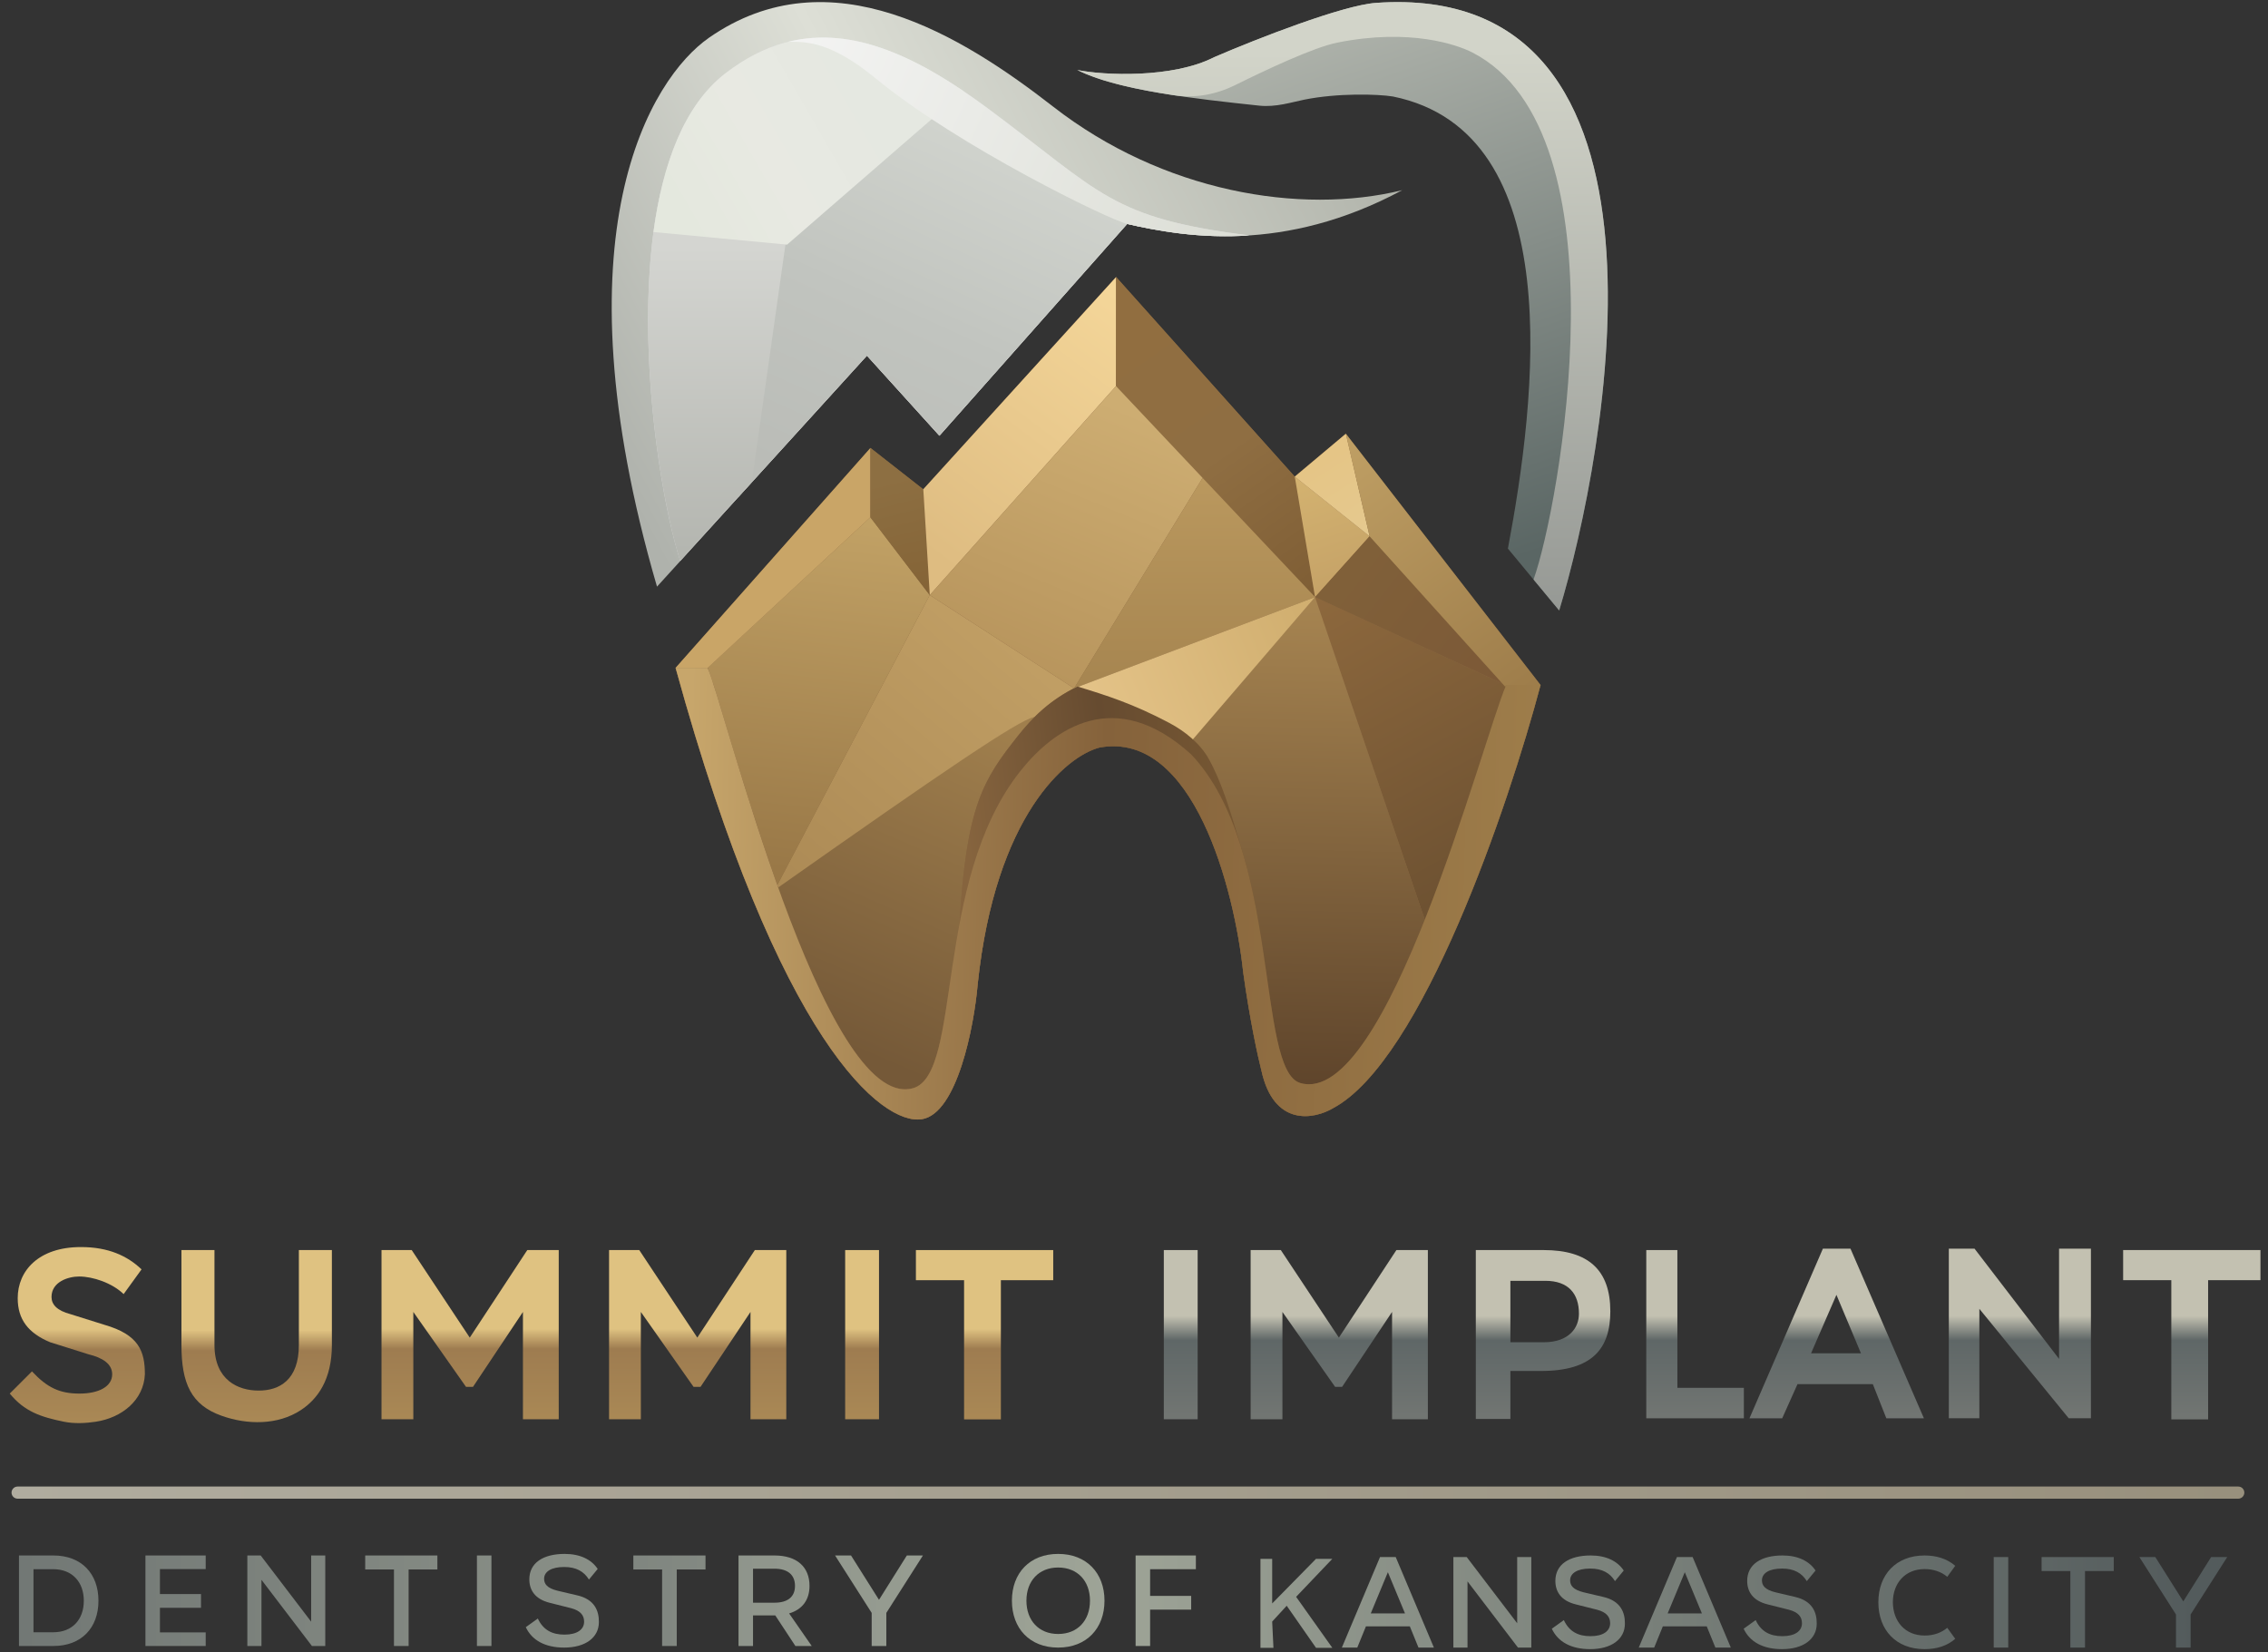 <svg width="151" height="110" viewBox="0 0 151 110" fill="none" xmlns="http://www.w3.org/2000/svg">
<rect x="0" y="0" width="151" height="110" fill="#333333" stroke="none"/>
<g clip-path="url(#clip0_150_139)">
<path d="M141.355 83.228H150.498V85.234H147.013V94.502H144.563V85.234H141.355V83.228Z" fill="url(#paint0_linear_150_139)"/>
<path d="M137.089 90.473V83.136H139.211V94.427H137.732L131.783 87.14V94.427H129.749V83.136H131.462L137.089 90.473Z" fill="url(#paint1_linear_150_139)"/>
<path d="M123.203 83.136L128.091 94.428H125.589L124.69 92.154H119.675L118.656 94.428H116.477L121.365 83.136H123.203ZM123.899 90.099L122.267 86.209L120.578 90.099H123.899Z" fill="url(#paint2_linear_150_139)"/>
<path d="M109.607 83.228H111.677V92.4H116.104V94.429H109.607V83.228Z" fill="url(#paint3_linear_150_139)"/>
<path d="M98.257 83.228H102.774C105.753 83.228 107.213 84.559 107.213 87.31C107.213 89.8 106 91.277 102.609 91.277H100.559V94.473H98.257V83.228ZM105.124 87.464C105.124 86.147 104.436 85.275 102.886 85.275H100.559V89.365H102.774C104.502 89.365 105.124 88.37 105.124 87.464Z" fill="url(#paint4_linear_150_139)"/>
<path d="M85.275 83.228L89.141 89.058L92.97 83.228H95.065V94.493H92.681V87.347L89.354 92.337H88.891L85.382 87.347V94.493H83.265V83.228H85.275Z" fill="url(#paint5_linear_150_139)"/>
<path d="M79.738 94.493H77.485V83.228H79.738V94.493Z" fill="url(#paint6_linear_150_139)"/>
<path d="M58.523 94.493H56.27V83.228H58.523V94.493Z" fill="url(#paint7_linear_150_139)"/>
<path d="M42.561 83.228L46.426 89.058L50.256 83.228H52.35V94.493H49.967V87.347L46.64 92.337H46.177L42.667 87.347V94.493H40.55V83.228H42.561Z" fill="url(#paint8_linear_150_139)"/>
<path d="M27.411 83.228L31.276 89.058L35.106 83.228H37.2V94.493H34.817V87.347L31.49 92.337H31.027L27.518 87.347V94.493H25.4V83.228H27.411Z" fill="url(#paint9_linear_150_139)"/>
<path d="M19.898 89.548V83.228H22.096V89.548C22.096 91.871 21.129 93.163 20.024 93.887C18.497 94.887 16.481 94.874 14.761 94.263C12.728 93.542 12.081 92.109 12.081 89.548V83.228H14.279V89.548C14.279 91.883 15.848 92.583 17.214 92.583H17.231C18.598 92.583 19.898 91.883 19.898 89.548Z" fill="url(#paint10_linear_150_139)"/>
<path d="M9.424 84.513L8.232 86.16C7.47 85.42 6.186 84.988 5.267 84.988C4.546 84.988 3.43 85.339 3.43 86.351C3.43 86.851 3.79 87.259 4.699 87.497L6.946 88.202C9.25 88.865 9.646 89.965 9.646 91.499C9.57 93.204 8.137 94.388 6.381 94.656C5.691 94.761 4.937 94.796 4.254 94.656C2.688 94.336 1.629 93.972 0.649 92.783L2.129 91.305C3.133 92.38 3.966 92.783 5.283 92.783H5.299C6.599 92.783 7.469 92.299 7.469 91.499C7.469 90.816 6.849 90.399 5.883 90.165L3.336 89.365C1.881 88.757 1.179 87.847 1.179 86.43C1.179 84.612 2.566 83.028 5.383 83.028H5.399C7.216 83.028 8.482 83.615 9.424 84.513Z" fill="url(#paint11_linear_150_139)"/>
<path d="M60.98 83.228H70.122V85.234H66.637V94.502H64.187V85.234H60.98V83.228Z" fill="url(#paint12_linear_150_139)"/>
<path d="M70.12 7.102C77.399 12.766 86.555 14.333 93.358 12.662C85.472 16.901 78.871 15.783 75.046 14.909L62.546 29.009L57.719 23.677L43.742 39.058C36.885 15.524 43.336 5.205 47.203 2.513C55.274 -3.105 64.089 2.409 70.12 7.102Z" fill="url(#paint13_linear_150_139)"/>
<path d="M48.289 4.888C53.978 0.493 59.669 2.687 65.803 7.243C73.341 12.842 73.934 14.511 83.177 15.675C79.842 15.897 77.059 15.369 75.046 14.909L62.545 29.009L57.719 23.677L45.291 37.338C43.426 31.692 40.443 10.95 48.289 4.888Z" fill="#D9D9D9"/>
<path fill-rule="evenodd" clip-rule="evenodd" d="M76.622 15.24C76.055 15.133 75.528 15.019 75.046 14.909L62.545 29.009L57.719 23.678L49.148 33.11L52.09 16.25L63.56 6.544L76.622 15.24Z" fill="url(#paint14_linear_150_139)"/>
<path fill-rule="evenodd" clip-rule="evenodd" d="M50.054 32.102L45.291 37.338C43.953 33.287 42.039 21.46 43.964 12.864L52.558 14.417L50.054 32.102Z" fill="url(#paint15_linear_150_139)"/>
<path fill-rule="evenodd" clip-rule="evenodd" d="M43.508 15.449L52.403 16.287L64.167 6.08C58.651 2.347 53.469 0.886 48.289 4.888C45.527 7.022 44.107 10.976 43.508 15.449Z" fill="url(#paint16_linear_150_139)"/>
<path d="M83.177 15.675C79.843 15.897 77.06 15.369 75.047 14.909C73.845 14.634 63.829 9.763 58.302 5.222C55.282 2.741 53.684 2.781 52.483 2.781C56.797 1.711 61.174 3.804 65.804 7.243C73.342 12.842 73.934 14.511 83.177 15.675Z" fill="url(#paint17_linear_150_139)"/>
<path d="M80.84 3.806C78.061 5.231 73.465 5.019 71.724 4.659C74.424 6.022 79.566 6.577 83.843 7.034C84.941 7.152 85.997 6.804 86.843 6.634C89.059 6.188 91.73 6.26 92.74 6.425C104.464 8.808 102.271 26.592 100.394 36.525L103.808 40.645C106.945 30.322 112.962 -1.316 91.609 0.192C89.406 0.347 83.698 2.572 80.84 3.806Z" fill="url(#paint18_linear_150_139)"/>
<path d="M80.84 3.806C78.061 5.231 73.465 5.019 71.724 4.659C73.276 5.442 75.635 5.959 78.173 6.343C79.558 6.553 80.962 6.295 82.218 5.674C84.299 4.646 87.453 3.155 89.026 2.839C93.895 1.859 97.048 2.991 98.027 3.494C108.379 8.816 103.808 33.845 102.101 38.585L103.808 40.645C106.945 30.322 112.962 -1.316 91.609 0.192C89.406 0.347 83.698 2.572 80.84 3.806Z" fill="url(#paint19_linear_150_139)"/>
<path d="M57.957 29.821L44.98 44.464C51.883 69.561 58.773 74.926 61.376 74.514C63.727 74.142 64.856 68.328 65.095 65.504C66.278 54.28 70.994 50.338 73.204 49.77C79.477 48.623 82.194 59.261 82.769 64.724C83.212 67.921 83.76 70.409 83.978 71.253C84.806 75.07 87.52 74.521 88.774 73.769C94.677 70.589 100.431 53.666 102.57 45.603L89.601 28.879L86.195 31.729L74.308 18.445L61.472 32.579L57.957 29.821Z" fill="#886640"/>
<path fill-rule="evenodd" clip-rule="evenodd" d="M68.885 47.734C68.482 48.136 68.121 48.555 67.78 48.986C65.474 51.894 64.337 53.62 63.877 61.535C63.614 62.931 63.414 64.293 63.23 65.557C62.695 69.215 62.282 72.043 60.776 72.455C57.677 73.304 54.38 66.271 51.786 59.024C62.757 51.299 67.78 47.956 68.885 47.734Z" fill="url(#paint20_linear_150_139)"/>
<path fill-rule="evenodd" clip-rule="evenodd" d="M68.885 47.735C69.591 47.031 70.426 46.382 71.507 45.823L61.9 39.619L51.75 58.923C51.762 58.957 51.792 59.058 51.804 59.092C62.775 51.367 67.78 47.956 68.885 47.735Z" fill="url(#paint21_linear_150_139)"/>
<path d="M57.947 34.44L61.901 39.62L51.755 58.923C50.532 55.582 48.154 47.891 47.118 44.463L57.947 34.44Z" fill="url(#paint22_linear_150_139)"/>
<path d="M57.95 29.827V34.439L47.121 44.463H44.983L57.95 29.827Z" fill="#C9A567"/>
<path d="M61.476 32.584L57.95 29.826V34.44L61.903 39.626L61.476 32.584Z" fill="url(#paint23_linear_150_139)"/>
<path d="M74.309 18.444L61.472 32.574L61.904 39.621L74.303 25.705L74.309 18.444Z" fill="url(#paint24_linear_150_139)"/>
<path d="M74.309 18.441L86.204 31.734L87.555 39.756L74.303 25.704L74.309 18.441Z" fill="url(#paint25_linear_150_139)"/>
<path d="M91.186 35.705L86.204 31.734L87.555 39.756L91.186 35.705Z" fill="url(#paint26_linear_150_139)"/>
<path d="M91.186 35.705L100.189 45.58L87.555 39.756L91.186 35.705Z" fill="url(#paint27_linear_150_139)"/>
<path d="M95.17 62.148L100.704 45.824L87.555 39.756L95.17 62.148Z" fill="url(#paint28_linear_150_139)"/>
<path d="M79.37 49.221L87.555 39.756L95.17 62.148L91.329 70.715L87.555 73.387L84.361 70.715L83.606 64.499L82.049 57.175L79.37 49.221Z" fill="url(#paint29_linear_150_139)"/>
<path d="M91.186 35.705L86.204 31.735L89.607 28.875L91.186 35.705Z" fill="url(#paint30_linear_150_139)"/>
<path d="M102.568 45.617L89.603 28.872L91.186 35.705L100.243 45.752L102.568 45.617Z" fill="url(#paint31_linear_150_139)"/>
<path fill-rule="evenodd" clip-rule="evenodd" d="M61.904 39.621L74.303 25.705L80.069 31.819L71.512 45.827L61.904 39.621Z" fill="url(#paint32_linear_150_139)"/>
<path fill-rule="evenodd" clip-rule="evenodd" d="M87.556 39.755L80.069 31.818L71.513 45.826L87.556 39.755Z" fill="url(#paint33_linear_150_139)"/>
<path fill-rule="evenodd" clip-rule="evenodd" d="M87.556 39.755L79.387 49.265L76.27 47.405C75.821 47.18 75.353 46.993 74.872 46.847L73.797 46.436C73.405 46.286 73.003 46.164 72.594 46.072L71.513 45.826L87.556 39.755Z" fill="url(#paint34_linear_150_139)"/>
<path fill-rule="evenodd" clip-rule="evenodd" d="M44.98 44.464C51.883 69.562 58.773 74.927 61.376 74.515C63.727 74.142 64.856 68.329 65.095 65.504C66.278 54.28 70.994 50.338 73.204 49.77C79.477 48.623 82.194 59.262 82.769 64.724C83.212 67.922 83.76 70.409 83.978 71.254C84.806 75.07 87.52 74.521 88.774 73.769C94.677 70.589 100.431 53.666 102.57 45.603L100.275 45.603C99.951 46.373 99.444 47.941 98.795 49.949C96.167 58.086 91.207 73.44 86.576 72.108C85.308 71.743 84.894 68.847 84.367 65.158C83.986 62.497 83.546 59.424 82.685 56.589C82.606 56.329 82.526 56.058 82.443 55.78C81.935 54.07 81.346 52.088 80.481 50.533C79.906 49.5 78.887 48.68 77.842 48.127C75.423 46.848 73.649 46.29 71.736 45.708C69.906 46.603 68.762 47.748 67.78 48.986C65.474 51.894 64.337 53.621 63.877 61.536C63.614 62.932 63.414 64.294 63.23 65.558C62.695 69.216 62.282 72.043 60.776 72.456C55.986 73.768 50.725 56.252 48.313 48.221C47.733 46.287 47.317 44.904 47.113 44.464L44.98 44.464Z" fill="url(#paint35_linear_150_139)"/>
<path d="M60.776 72.456C54.833 74.084 48.166 46.729 47.113 44.464H44.98C51.883 69.562 58.773 74.927 61.376 74.515C63.727 74.142 64.856 68.329 65.095 65.504C66.278 54.28 70.994 50.338 73.204 49.77C79.477 48.623 82.194 59.262 82.769 64.724C83.212 67.922 83.76 70.409 83.978 71.254C84.806 75.07 87.52 74.521 88.774 73.769C94.677 70.589 100.431 53.666 102.57 45.603H100.275C98.635 49.492 92.35 73.769 86.576 72.108C83.608 71.254 85.318 56.518 79.293 50.213C74.222 45.63 70.173 48.514 67.93 51.342C62.078 58.723 64.119 71.54 60.776 72.456Z" fill="url(#paint36_linear_150_139)"/>
<path d="M56.66 103.562L58.522 106.514L60.376 103.562H61.447L59.01 107.385V109.589H58.035V107.385L55.598 103.562H56.66Z" fill="url(#paint37_linear_150_139)"/>
<path d="M52.538 107.42L54.044 109.589H52.956L51.615 107.551H50.135V109.589H49.169V103.562H51.563C53.069 103.562 53.896 104.337 53.896 105.583V105.591C53.896 106.506 53.426 107.159 52.538 107.42ZM51.563 104.442H50.135V106.706H51.563C52.425 106.706 52.929 106.331 52.929 105.591V105.583C52.929 104.834 52.425 104.442 51.563 104.442Z" fill="url(#paint38_linear_150_139)"/>
<path d="M42.167 103.562H46.972V104.494H45.057V109.589H44.082V104.494H42.167V103.562Z" fill="url(#paint39_linear_150_139)"/>
<path d="M39.794 104.459L39.211 105.165C38.88 104.625 38.358 104.329 37.566 104.329H37.557C36.713 104.329 36.226 104.634 36.226 105.113C36.226 105.452 36.417 105.74 37.14 105.914L38.436 106.218C39.568 106.48 39.882 107.229 39.873 107.995C39.873 109.04 38.959 109.694 37.566 109.694H37.557C36.304 109.694 35.416 109.215 35.007 108.335L35.808 107.76C36.165 108.527 36.765 108.831 37.575 108.831H37.583C38.436 108.831 38.889 108.483 38.889 107.969C38.889 107.542 38.645 107.238 38.027 107.072L36.608 106.715C35.607 106.471 35.242 105.853 35.242 105.148C35.242 104.059 36.156 103.458 37.592 103.458H37.601C38.628 103.458 39.377 103.832 39.794 104.459Z" fill="url(#paint40_linear_150_139)"/>
<path d="M32.719 109.589H31.753V103.562H32.719V109.589Z" fill="url(#paint41_linear_150_139)"/>
<path d="M24.315 103.562H29.12V104.494H27.205V109.589H26.23V104.494H24.315V103.562Z" fill="url(#paint42_linear_150_139)"/>
<path d="M20.716 107.969V103.562H21.656V109.589H20.768L17.408 105.182V109.589H16.468V103.562H17.356L20.716 107.969Z" fill="url(#paint43_linear_150_139)"/>
<path d="M9.683 103.562H13.695V104.468H10.649V106.131H13.382V107.046H10.649V108.683H13.695V109.589H9.683V103.562Z" fill="url(#paint44_linear_150_139)"/>
<path d="M1.263 103.562H3.552C5.432 103.562 6.555 104.781 6.555 106.575V106.584C6.555 108.369 5.432 109.589 3.552 109.589H1.263V103.562ZM2.229 104.476V108.674H3.552C4.814 108.674 5.58 107.821 5.58 106.584V106.575C5.58 105.339 4.814 104.476 3.552 104.476H2.229Z" fill="url(#paint45_linear_150_139)"/>
<path d="M143.498 103.667L145.36 106.619L147.214 103.667H148.285L145.848 107.49V109.694H144.873V107.49L142.436 103.667H143.498Z" fill="url(#paint46_linear_150_139)"/>
<path d="M135.927 103.667H140.732V104.599H138.817V109.694H137.842V104.599H135.927V103.667Z" fill="url(#paint47_linear_150_139)"/>
<path d="M133.705 109.694H132.739V103.667H133.705V109.694Z" fill="url(#paint48_linear_150_139)"/>
<path d="M130.177 104.25L129.646 104.982C129.228 104.633 128.706 104.468 128.14 104.468H128.131C126.852 104.468 126.025 105.4 126.025 106.671V106.68C126.033 107.969 126.86 108.892 128.131 108.892H128.14C128.749 108.892 129.245 108.709 129.646 108.378L130.177 109.11C129.637 109.58 128.949 109.798 128.14 109.798H128.131C126.242 109.798 125.059 108.526 125.059 106.68V106.671C125.059 104.834 126.242 103.562 128.131 103.562H128.14C128.897 103.562 129.611 103.762 130.177 104.25Z" fill="url(#paint49_linear_150_139)"/>
<path d="M75.607 103.562H79.62V104.476H76.573V106.253H79.307V107.168H76.573V109.589H75.607V103.562Z" fill="url(#paint50_linear_150_139)"/>
<path d="M70.445 103.458H70.454C72.343 103.458 73.535 104.738 73.535 106.567V106.576C73.535 108.413 72.343 109.694 70.454 109.694H70.445C68.556 109.694 67.372 108.413 67.372 106.576V106.567C67.372 104.738 68.556 103.458 70.445 103.458ZM70.445 108.788H70.454C71.742 108.788 72.569 107.891 72.569 106.576V106.567C72.569 105.261 71.742 104.364 70.454 104.364H70.445C69.165 104.364 68.338 105.261 68.338 106.567V106.576C68.338 107.891 69.165 108.788 70.445 108.788Z" fill="url(#paint51_linear_150_139)"/>
<path d="M120.877 104.564L120.294 105.269C119.963 104.729 119.441 104.433 118.649 104.433H118.64C117.796 104.433 117.308 104.738 117.308 105.217C117.308 105.557 117.5 105.844 118.222 106.018L119.519 106.323C120.651 106.584 120.964 107.333 120.956 108.099C120.956 109.145 120.042 109.798 118.649 109.798H118.64C117.387 109.798 116.499 109.319 116.09 108.439L116.891 107.864C117.247 108.631 117.848 108.935 118.658 108.935H118.666C119.519 108.935 119.972 108.587 119.972 108.073C119.972 107.647 119.728 107.342 119.11 107.176L117.691 106.819C116.69 106.575 116.325 105.957 116.325 105.252C116.325 104.163 117.239 103.562 118.675 103.562H118.684C119.711 103.562 120.459 103.937 120.877 104.564Z" fill="url(#paint52_linear_150_139)"/>
<path d="M112.693 103.667L115.235 109.694H114.208L113.633 108.283H110.708L110.134 109.694H109.106L111.648 103.667H112.693ZM113.311 107.42L112.171 104.677L111.03 107.42H113.311Z" fill="url(#paint53_linear_150_139)"/>
<path d="M108.106 104.564L107.523 105.269C107.192 104.729 106.67 104.433 105.877 104.433H105.869C105.025 104.433 104.537 104.738 104.537 105.217C104.537 105.557 104.729 105.844 105.451 106.018L106.748 106.323C107.88 106.584 108.193 107.333 108.184 108.099C108.184 109.145 107.27 109.798 105.877 109.798H105.869C104.615 109.798 103.727 109.319 103.318 108.439L104.119 107.864C104.476 108.631 105.077 108.935 105.886 108.935H105.895C106.748 108.935 107.201 108.587 107.201 108.073C107.201 107.647 106.957 107.342 106.339 107.176L104.92 106.819C103.919 106.575 103.554 105.957 103.554 105.252C103.554 104.163 104.468 103.562 105.904 103.562H105.912C106.94 103.562 107.688 103.937 108.106 104.564Z" fill="url(#paint54_linear_150_139)"/>
<path d="M101.012 108.074V103.667H101.952V109.694H101.064L97.704 105.287V109.694H96.764V103.667H97.652L101.012 108.074Z" fill="url(#paint55_linear_150_139)"/>
<path d="M92.925 103.667L95.467 109.694H94.44L93.865 108.283H90.941L90.366 109.694H89.339L91.88 103.667H92.925ZM93.543 107.42L92.403 104.677L91.263 107.42H93.543Z" fill="url(#paint56_linear_150_139)"/>
<path d="M84.7 103.786H83.919V109.71H84.784L84.7 107.962L85.667 106.909L87.618 109.71H88.704L86.294 106.315L88.704 103.786H87.618L84.7 106.756V103.786Z" fill="url(#paint57_linear_150_139)"/>
<path d="M149.021 98.973H1.172C0.949 98.973 0.769 99.154 0.769 99.377C0.769 99.599 0.949 99.78 1.172 99.78H149.021C149.244 99.78 149.424 99.599 149.424 99.377C149.424 99.154 149.244 98.973 149.021 98.973Z" fill="url(#paint58_linear_150_139)"/>
</g>
<defs>
<linearGradient id="paint0_linear_150_139" x1="115.151" y1="83.106" x2="115.151" y2="94.401" gradientUnits="userSpaceOnUse">
<stop offset="0.399" stop-color="#C3C1B1"/>
<stop offset="0.542" stop-color="#5F6767"/>
<stop offset="0.985" stop-color="#717572"/>
</linearGradient>
<linearGradient id="paint1_linear_150_139" x1="115.151" y1="83.105" x2="115.151" y2="94.401" gradientUnits="userSpaceOnUse">
<stop offset="0.399" stop-color="#C3C1B1"/>
<stop offset="0.542" stop-color="#5F6767"/>
<stop offset="0.985" stop-color="#717572"/>
</linearGradient>
<linearGradient id="paint2_linear_150_139" x1="115.151" y1="83.105" x2="115.151" y2="94.401" gradientUnits="userSpaceOnUse">
<stop offset="0.399" stop-color="#C3C1B1"/>
<stop offset="0.542" stop-color="#5F6767"/>
<stop offset="0.985" stop-color="#717572"/>
</linearGradient>
<linearGradient id="paint3_linear_150_139" x1="115.151" y1="83.106" x2="115.151" y2="94.401" gradientUnits="userSpaceOnUse">
<stop offset="0.399" stop-color="#C3C1B1"/>
<stop offset="0.542" stop-color="#5F6767"/>
<stop offset="0.985" stop-color="#717572"/>
</linearGradient>
<linearGradient id="paint4_linear_150_139" x1="115.151" y1="83.106" x2="115.151" y2="94.401" gradientUnits="userSpaceOnUse">
<stop offset="0.399" stop-color="#C3C1B1"/>
<stop offset="0.542" stop-color="#5F6767"/>
<stop offset="0.985" stop-color="#717572"/>
</linearGradient>
<linearGradient id="paint5_linear_150_139" x1="115.151" y1="83.106" x2="115.151" y2="94.401" gradientUnits="userSpaceOnUse">
<stop offset="0.399" stop-color="#C3C1B1"/>
<stop offset="0.542" stop-color="#5F6767"/>
<stop offset="0.985" stop-color="#717572"/>
</linearGradient>
<linearGradient id="paint6_linear_150_139" x1="115.151" y1="83.106" x2="115.151" y2="94.401" gradientUnits="userSpaceOnUse">
<stop offset="0.399" stop-color="#C3C1B1"/>
<stop offset="0.542" stop-color="#5F6767"/>
<stop offset="0.985" stop-color="#717572"/>
</linearGradient>
<linearGradient id="paint7_linear_150_139" x1="57.397" y1="83.228" x2="57.397" y2="94.493" gradientUnits="userSpaceOnUse">
<stop offset="0.466" stop-color="#DFC281"/>
<stop offset="0.584" stop-color="#9E7C50"/>
<stop offset="0.985" stop-color="#A98855"/>
</linearGradient>
<linearGradient id="paint8_linear_150_139" x1="46.45" y1="83.228" x2="46.45" y2="94.493" gradientUnits="userSpaceOnUse">
<stop offset="0.466" stop-color="#DFC281"/>
<stop offset="0.584" stop-color="#9E7C50"/>
<stop offset="0.985" stop-color="#A98855"/>
</linearGradient>
<linearGradient id="paint9_linear_150_139" x1="31.3" y1="83.228" x2="31.3" y2="94.493" gradientUnits="userSpaceOnUse">
<stop offset="0.466" stop-color="#DFC281"/>
<stop offset="0.584" stop-color="#9E7C50"/>
<stop offset="0.985" stop-color="#A98855"/>
</linearGradient>
<linearGradient id="paint10_linear_150_139" x1="17.088" y1="83.228" x2="17.088" y2="94.687" gradientUnits="userSpaceOnUse">
<stop offset="0.466" stop-color="#DFC281"/>
<stop offset="0.584" stop-color="#9E7C50"/>
<stop offset="0.985" stop-color="#A98855"/>
</linearGradient>
<linearGradient id="paint11_linear_150_139" x1="5.148" y1="83.028" x2="5.148" y2="94.748" gradientUnits="userSpaceOnUse">
<stop offset="0.466" stop-color="#DFC281"/>
<stop offset="0.584" stop-color="#9E7C50"/>
<stop offset="0.985" stop-color="#A98855"/>
</linearGradient>
<linearGradient id="paint12_linear_150_139" x1="65.551" y1="83.228" x2="65.551" y2="94.502" gradientUnits="userSpaceOnUse">
<stop offset="0.466" stop-color="#DFC281"/>
<stop offset="0.584" stop-color="#9E7C50"/>
<stop offset="0.985" stop-color="#A98855"/>
</linearGradient>
<linearGradient id="paint13_linear_150_139" x1="93.358" y1="11.225" x2="44.014" y2="37.087" gradientUnits="userSpaceOnUse">
<stop stop-color="#B0B3AA"/>
<stop offset="0.55" stop-color="#DDDFD6"/>
<stop offset="1" stop-color="#AFB2AC"/>
</linearGradient>
<linearGradient id="paint14_linear_150_139" x1="62.885" y1="6.544" x2="51.718" y2="31.176" gradientUnits="userSpaceOnUse">
<stop stop-color="#D2D5CF"/>
<stop offset="0.53" stop-color="#C1C4BF"/>
<stop offset="1" stop-color="#BABCB7"/>
</linearGradient>
<linearGradient id="paint15_linear_150_139" x1="47.853" y1="16.443" x2="47.853" y2="37.338" gradientUnits="userSpaceOnUse">
<stop stop-color="#D4D5D1"/>
<stop offset="1" stop-color="#B3B5AF"/>
</linearGradient>
<linearGradient id="paint16_linear_150_139" x1="45.392" y1="14.681" x2="58.1" y2="7.356" gradientUnits="userSpaceOnUse">
<stop stop-color="#E4E8DE"/>
<stop offset="0.485" stop-color="#E8E9E2"/>
<stop offset="1" stop-color="#E5E8E1"/>
</linearGradient>
<linearGradient id="paint17_linear_150_139" x1="47.974" y1="1.516" x2="80.045" y2="16.433" gradientUnits="userSpaceOnUse">
<stop stop-color="#F7F7F7"/>
<stop offset="0.5" stop-color="#EAEBE7"/>
<stop offset="1" stop-color="#DDDFD7"/>
</linearGradient>
<linearGradient id="paint18_linear_150_139" x1="89.385" y1="0.14" x2="102.143" y2="36.81" gradientUnits="userSpaceOnUse">
<stop stop-color="#B1B5AD"/>
<stop offset="1" stop-color="#5A6664"/>
</linearGradient>
<linearGradient id="paint19_linear_150_139" x1="99.924" y1="3.347" x2="100.313" y2="41.833" gradientUnits="userSpaceOnUse">
<stop stop-color="#D2D4C9"/>
<stop offset="1" stop-color="#949793"/>
</linearGradient>
<linearGradient id="paint20_linear_150_139" x1="58.38" y1="70.571" x2="67.757" y2="48.823" gradientUnits="userSpaceOnUse">
<stop stop-color="#755938"/>
<stop offset="1" stop-color="#A07F4D"/>
</linearGradient>
<linearGradient id="paint21_linear_150_139" x1="66.169" y1="41.98" x2="51.742" y2="59.018" gradientUnits="userSpaceOnUse">
<stop stop-color="#C09E64"/>
<stop offset="1" stop-color="#AC8A55"/>
</linearGradient>
<linearGradient id="paint22_linear_150_139" x1="51.721" y1="57.88" x2="54.512" y2="34.44" gradientUnits="userSpaceOnUse">
<stop stop-color="#997847"/>
<stop offset="1" stop-color="#C1A165"/>
</linearGradient>
<linearGradient id="paint23_linear_150_139" x1="59.926" y1="31.771" x2="61.904" y2="39.626" gradientUnits="userSpaceOnUse">
<stop stop-color="#8D6F42"/>
<stop offset="1" stop-color="#846336"/>
</linearGradient>
<linearGradient id="paint24_linear_150_139" x1="62.871" y1="37.594" x2="75.728" y2="20.547" gradientUnits="userSpaceOnUse">
<stop stop-color="#DEBC81"/>
<stop offset="1" stop-color="#F4D699"/>
</linearGradient>
<linearGradient id="paint25_linear_150_139" x1="74.303" y1="22.22" x2="86.697" y2="39.75" gradientUnits="userSpaceOnUse">
<stop stop-color="#916E40"/>
<stop offset="0.49" stop-color="#8F6E42"/>
<stop offset="1" stop-color="#7F5E35"/>
</linearGradient>
<linearGradient id="paint26_linear_150_139" x1="87.244" y1="31.734" x2="89.708" y2="39.183" gradientUnits="userSpaceOnUse">
<stop stop-color="#D3B270"/>
<stop offset="1" stop-color="#C5A267"/>
</linearGradient>
<linearGradient id="paint27_linear_150_139" x1="89.942" y1="37.995" x2="99.675" y2="45.575" gradientUnits="userSpaceOnUse">
<stop stop-color="#806039"/>
<stop offset="1" stop-color="#7C5937"/>
</linearGradient>
<linearGradient id="paint28_linear_150_139" x1="87.555" y1="39.756" x2="97.999" y2="58.919" gradientUnits="userSpaceOnUse">
<stop stop-color="#8D683D"/>
<stop offset="1" stop-color="#6E5232"/>
</linearGradient>
<linearGradient id="paint29_linear_150_139" x1="87.712" y1="40.602" x2="86.925" y2="72.576" gradientUnits="userSpaceOnUse">
<stop stop-color="#A58350"/>
<stop offset="1" stop-color="#5E442B"/>
</linearGradient>
<linearGradient id="paint30_linear_150_139" x1="88.066" y1="30.695" x2="91.189" y2="35.704" gradientUnits="userSpaceOnUse">
<stop stop-color="#E5C586"/>
<stop offset="1" stop-color="#E5C98F"/>
</linearGradient>
<linearGradient id="paint31_linear_150_139" x1="90.121" y1="28.872" x2="102.576" y2="46.727" gradientUnits="userSpaceOnUse">
<stop stop-color="#BF9F64"/>
<stop offset="1" stop-color="#9C7B49"/>
</linearGradient>
<linearGradient id="paint32_linear_150_139" x1="74.411" y1="26.96" x2="67.015" y2="44.857" gradientUnits="userSpaceOnUse">
<stop stop-color="#CDAD72"/>
<stop offset="1" stop-color="#B7945C"/>
</linearGradient>
<linearGradient id="paint33_linear_150_139" x1="79.535" y1="31.818" x2="79.535" y2="45.826" gradientUnits="userSpaceOnUse">
<stop stop-color="#BA985E"/>
<stop offset="1" stop-color="#A68550"/>
</linearGradient>
<linearGradient id="paint34_linear_150_139" x1="72.43" y1="47.207" x2="86.729" y2="41.348" gradientUnits="userSpaceOnUse">
<stop stop-color="#E4C388"/>
<stop offset="1" stop-color="#D1AF70"/>
</linearGradient>
<linearGradient id="paint35_linear_150_139" x1="82.186" y1="55.053" x2="64.545" y2="57.038" gradientUnits="userSpaceOnUse">
<stop stop-color="#765733"/>
<stop offset="0.455" stop-color="#664B30"/>
<stop offset="1" stop-color="#86643E"/>
</linearGradient>
<linearGradient id="paint36_linear_150_139" x1="46.027" y1="45.144" x2="102.57" y2="46.562" gradientUnits="userSpaceOnUse">
<stop stop-color="#C7A66B"/>
<stop offset="0.49" stop-color="#85623B"/>
<stop offset="1" stop-color="#9E7D4A"/>
</linearGradient>
<linearGradient id="paint37_linear_150_139" x1="1.262" y1="106.627" x2="148.285" y2="106.627" gradientUnits="userSpaceOnUse">
<stop stop-color="#727875"/>
<stop offset="0.495" stop-color="#9EA497"/>
<stop offset="0.985" stop-color="#535B5C"/>
</linearGradient>
<linearGradient id="paint38_linear_150_139" x1="1.263" y1="106.627" x2="148.286" y2="106.627" gradientUnits="userSpaceOnUse">
<stop stop-color="#727875"/>
<stop offset="0.495" stop-color="#9EA497"/>
<stop offset="0.985" stop-color="#535B5C"/>
</linearGradient>
<linearGradient id="paint39_linear_150_139" x1="19.114" y1="106.627" x2="166.137" y2="106.627" gradientUnits="userSpaceOnUse">
<stop stop-color="#727875"/>
<stop offset="0.495" stop-color="#9EA497"/>
<stop offset="0.985" stop-color="#535B5C"/>
</linearGradient>
<linearGradient id="paint40_linear_150_139" x1="1.262" y1="106.628" x2="148.285" y2="106.628" gradientUnits="userSpaceOnUse">
<stop stop-color="#727875"/>
<stop offset="0.495" stop-color="#9EA497"/>
<stop offset="0.985" stop-color="#535B5C"/>
</linearGradient>
<linearGradient id="paint41_linear_150_139" x1="1.263" y1="106.627" x2="148.286" y2="106.627" gradientUnits="userSpaceOnUse">
<stop stop-color="#727875"/>
<stop offset="0.495" stop-color="#9EA497"/>
<stop offset="0.985" stop-color="#535B5C"/>
</linearGradient>
<linearGradient id="paint42_linear_150_139" x1="1.262" y1="106.627" x2="148.285" y2="106.627" gradientUnits="userSpaceOnUse">
<stop stop-color="#727875"/>
<stop offset="0.495" stop-color="#9EA497"/>
<stop offset="0.985" stop-color="#535B5C"/>
</linearGradient>
<linearGradient id="paint43_linear_150_139" x1="1.263" y1="106.627" x2="148.286" y2="106.627" gradientUnits="userSpaceOnUse">
<stop stop-color="#727875"/>
<stop offset="0.495" stop-color="#9EA497"/>
<stop offset="0.985" stop-color="#535B5C"/>
</linearGradient>
<linearGradient id="paint44_linear_150_139" x1="1.263" y1="106.627" x2="148.286" y2="106.627" gradientUnits="userSpaceOnUse">
<stop stop-color="#727875"/>
<stop offset="0.495" stop-color="#9EA497"/>
<stop offset="0.985" stop-color="#535B5C"/>
</linearGradient>
<linearGradient id="paint45_linear_150_139" x1="1.263" y1="106.627" x2="148.286" y2="106.627" gradientUnits="userSpaceOnUse">
<stop stop-color="#727875"/>
<stop offset="0.495" stop-color="#9EA497"/>
<stop offset="0.985" stop-color="#535B5C"/>
</linearGradient>
<linearGradient id="paint46_linear_150_139" x1="1.262" y1="106.628" x2="148.285" y2="106.628" gradientUnits="userSpaceOnUse">
<stop stop-color="#727875"/>
<stop offset="0.495" stop-color="#9EA497"/>
<stop offset="0.985" stop-color="#535B5C"/>
</linearGradient>
<linearGradient id="paint47_linear_150_139" x1="1.263" y1="106.628" x2="148.286" y2="106.628" gradientUnits="userSpaceOnUse">
<stop stop-color="#727875"/>
<stop offset="0.495" stop-color="#9EA497"/>
<stop offset="0.985" stop-color="#535B5C"/>
</linearGradient>
<linearGradient id="paint48_linear_150_139" x1="1.262" y1="106.628" x2="148.285" y2="106.628" gradientUnits="userSpaceOnUse">
<stop stop-color="#727875"/>
<stop offset="0.495" stop-color="#9EA497"/>
<stop offset="0.985" stop-color="#535B5C"/>
</linearGradient>
<linearGradient id="paint49_linear_150_139" x1="1.262" y1="106.627" x2="148.285" y2="106.627" gradientUnits="userSpaceOnUse">
<stop stop-color="#727875"/>
<stop offset="0.495" stop-color="#9EA497"/>
<stop offset="0.985" stop-color="#535B5C"/>
</linearGradient>
<linearGradient id="paint50_linear_150_139" x1="1.262" y1="106.627" x2="148.285" y2="106.627" gradientUnits="userSpaceOnUse">
<stop stop-color="#727875"/>
<stop offset="0.495" stop-color="#9EA497"/>
<stop offset="0.985" stop-color="#535B5C"/>
</linearGradient>
<linearGradient id="paint51_linear_150_139" x1="1.263" y1="106.628" x2="148.286" y2="106.628" gradientUnits="userSpaceOnUse">
<stop stop-color="#727875"/>
<stop offset="0.495" stop-color="#9EA497"/>
<stop offset="0.985" stop-color="#535B5C"/>
</linearGradient>
<linearGradient id="paint52_linear_150_139" x1="1.263" y1="106.627" x2="148.286" y2="106.627" gradientUnits="userSpaceOnUse">
<stop stop-color="#727875"/>
<stop offset="0.495" stop-color="#9EA497"/>
<stop offset="0.985" stop-color="#535B5C"/>
</linearGradient>
<linearGradient id="paint53_linear_150_139" x1="1.262" y1="106.628" x2="148.285" y2="106.628" gradientUnits="userSpaceOnUse">
<stop stop-color="#727875"/>
<stop offset="0.495" stop-color="#9EA497"/>
<stop offset="0.985" stop-color="#535B5C"/>
</linearGradient>
<linearGradient id="paint54_linear_150_139" x1="1.263" y1="106.627" x2="148.286" y2="106.627" gradientUnits="userSpaceOnUse">
<stop stop-color="#727875"/>
<stop offset="0.495" stop-color="#9EA497"/>
<stop offset="0.985" stop-color="#535B5C"/>
</linearGradient>
<linearGradient id="paint55_linear_150_139" x1="1.262" y1="106.628" x2="148.285" y2="106.628" gradientUnits="userSpaceOnUse">
<stop stop-color="#727875"/>
<stop offset="0.495" stop-color="#9EA497"/>
<stop offset="0.985" stop-color="#535B5C"/>
</linearGradient>
<linearGradient id="paint56_linear_150_139" x1="1.263" y1="106.628" x2="148.286" y2="106.628" gradientUnits="userSpaceOnUse">
<stop stop-color="#727875"/>
<stop offset="0.495" stop-color="#9EA497"/>
<stop offset="0.985" stop-color="#535B5C"/>
</linearGradient>
<linearGradient id="paint57_linear_150_139" x1="1.262" y1="106.628" x2="148.285" y2="106.628" gradientUnits="userSpaceOnUse">
<stop stop-color="#727875"/>
<stop offset="0.495" stop-color="#9EA497"/>
<stop offset="0.985" stop-color="#535B5C"/>
</linearGradient>
<linearGradient id="paint58_linear_150_139" x1="0.769" y1="99.377" x2="149.424" y2="99.377" gradientUnits="userSpaceOnUse">
<stop stop-color="#B0AC9F"/>
<stop offset="1" stop-color="#98907D"/>
</linearGradient>
<clipPath id="clip0_150_139">
<rect width="150" height="110" fill="white" transform="translate(0.5)"/>
</clipPath>
</defs>
</svg>
